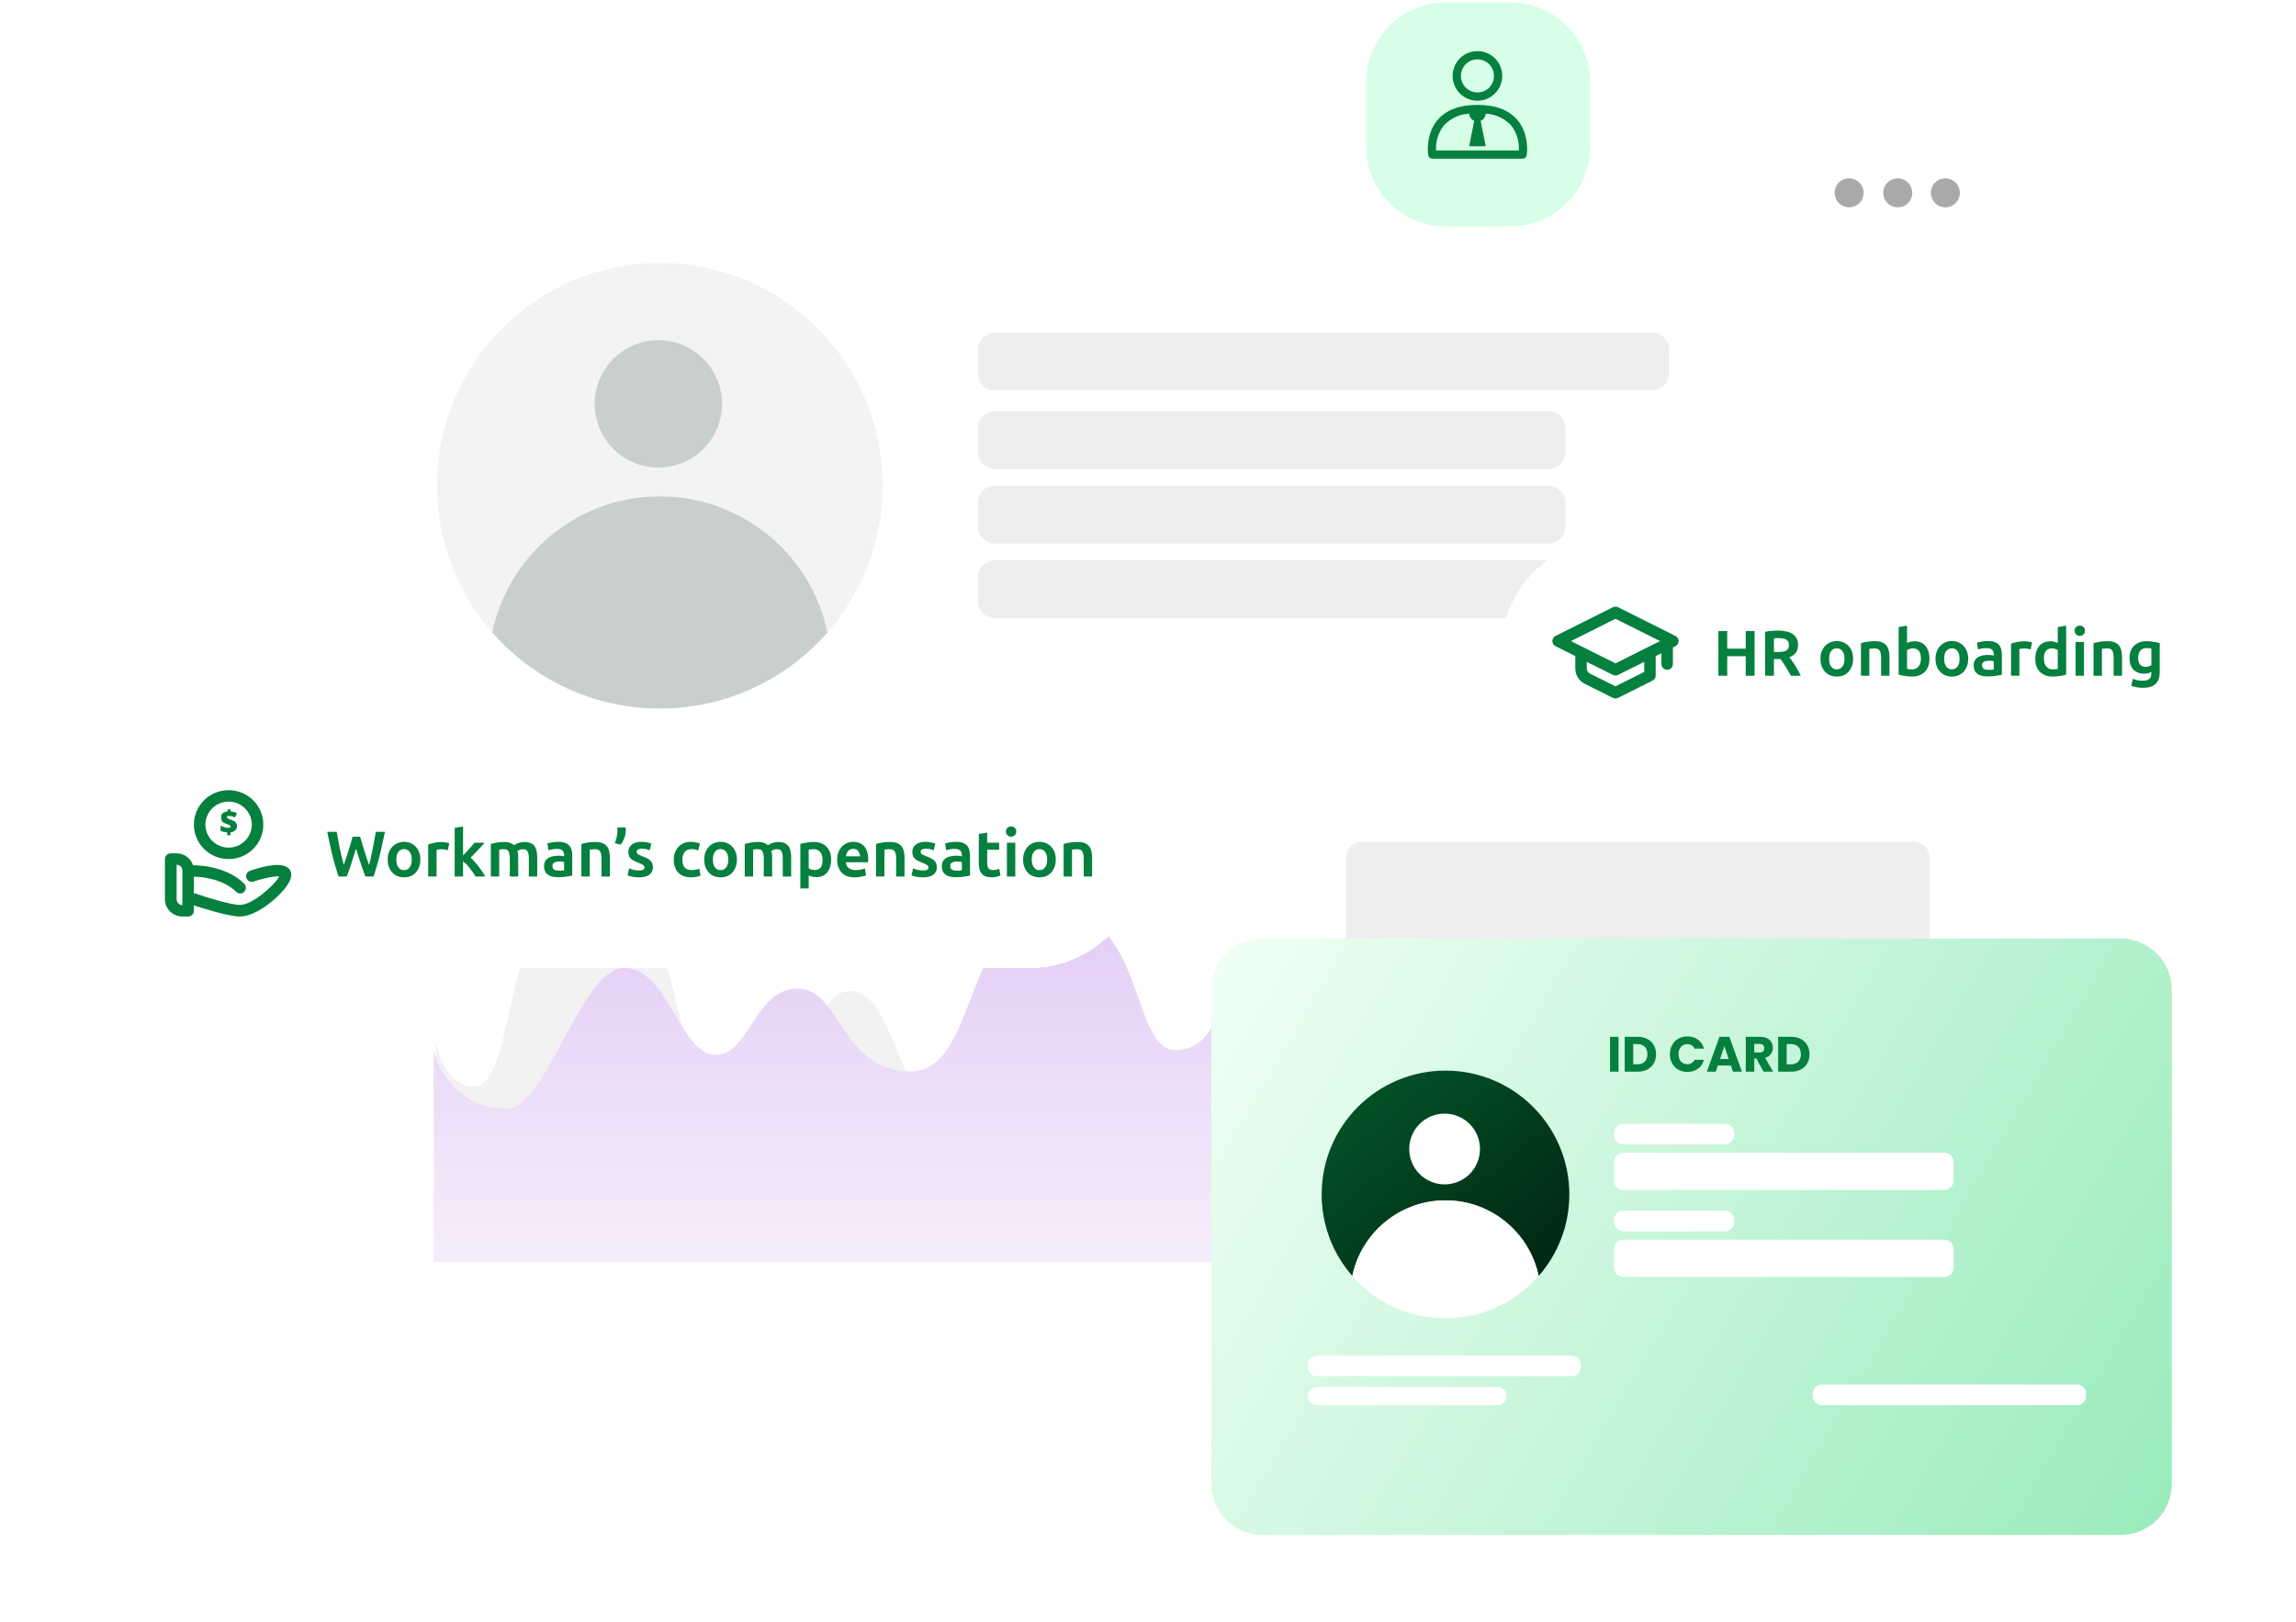 <svg width="446" height="315" viewBox="0 0 446 315" fill="none" xmlns="http://www.w3.org/2000/svg">
<g clip-path="url(#clip0_1541_2192)">
<g filter="url(#filter0_d_1541_2192)">
<path d="M391.891 20.284H51.373C48.207 20.284 45.64 22.851 45.64 26.017V276.345C45.64 279.51 48.207 282.077 51.373 282.077H391.891C395.057 282.077 397.623 279.51 397.623 276.345V26.017C397.623 22.851 395.057 20.284 391.891 20.284Z" fill="white"/>
</g>
<path d="M84.649 202.515C84.649 202.515 86.322 211.278 92.263 211.061C100.713 210.748 98.044 168.708 115.627 168.708C133.21 168.708 129.857 217.541 143.26 217.541C156.654 217.541 156.654 192.497 165.031 192.497C173.401 192.497 174.245 212.533 180.942 212.533C187.639 212.533 190.156 186.242 198.525 186.242C206.895 186.242 213.6 228.813 221.133 228.813C232.855 228.813 235.364 211.286 235.364 211.286V245.094H84.657V202.523L84.649 202.515Z" fill="#F2F2F2"/>
<path d="M377.886 40.472C379.551 40.472 380.9 39.123 380.9 37.457C380.9 35.792 379.551 34.443 377.886 34.443C376.22 34.443 374.871 35.792 374.871 37.457C374.871 39.123 376.22 40.472 377.886 40.472Z" fill="#A9A9A9" stroke="white" stroke-width="0.402" stroke-miterlimit="10"/>
<path d="M368.64 40.472C370.305 40.472 371.655 39.123 371.655 37.457C371.655 35.792 370.305 34.443 368.64 34.443C366.975 34.443 365.625 35.792 365.625 37.457C365.625 39.123 366.975 40.472 368.64 40.472Z" fill="#A9A9A9" stroke="white" stroke-width="0.402" stroke-miterlimit="10"/>
<path d="M359.193 40.472C360.858 40.472 362.208 39.123 362.208 37.457C362.208 35.792 360.858 34.443 359.193 34.443C357.528 34.443 356.178 35.792 356.178 37.457C356.178 39.123 357.528 40.472 359.193 40.472Z" fill="#A9A9A9" stroke="white" stroke-width="0.402" stroke-miterlimit="10"/>
<path d="M293.411 0.474H280.845C272.302 0.474 265.376 7.4 265.376 15.943V28.509C265.376 37.052 272.302 43.978 280.845 43.978H293.411C301.954 43.978 308.88 37.052 308.88 28.509V15.943C308.88 7.4 301.954 0.474 293.411 0.474Z" fill="#D7FFE7"/>
<path d="M294.762 23.316C293.114 21.362 290.501 20.373 286.995 20.373C283.49 20.373 280.885 21.362 279.237 23.316C276.825 26.17 277.412 29.988 277.436 30.149C277.468 30.342 277.565 30.511 277.709 30.64C277.854 30.768 278.047 30.833 278.24 30.825H295.767C295.96 30.825 296.145 30.76 296.297 30.64C296.442 30.519 296.547 30.342 296.571 30.149C296.587 30.021 297.182 26.17 294.762 23.316ZM295.035 29.217H278.956C278.859 27.48 279.39 25.768 280.451 24.393C281.729 23.01 283.506 22.174 285.387 22.077C285.404 22.375 285.508 22.664 285.677 22.913C285.854 23.163 286.087 23.356 286.368 23.468L285.387 28.413H288.603L287.614 23.468C287.896 23.356 288.137 23.163 288.306 22.913C288.483 22.664 288.579 22.375 288.603 22.077C290.477 22.166 292.245 22.978 293.532 24.345C294.609 25.735 295.14 27.464 295.035 29.217Z" fill="#05803E"/>
<path d="M286.995 19.569C287.952 19.569 288.885 19.288 289.673 18.757C290.461 18.226 291.088 17.471 291.449 16.594C291.811 15.71 291.908 14.745 291.723 13.804C291.538 12.872 291.08 12.011 290.404 11.336C289.729 10.661 288.869 10.203 287.936 10.018C287.003 9.833 286.031 9.929 285.146 10.291C284.262 10.653 283.514 11.272 282.984 12.068C282.453 12.864 282.172 13.796 282.172 14.745C282.172 16.023 282.678 17.253 283.587 18.154C284.495 19.062 285.717 19.569 286.995 19.569ZM286.995 11.529C287.631 11.529 288.25 11.714 288.78 12.068C289.311 12.421 289.721 12.92 289.962 13.515C290.203 14.102 290.268 14.753 290.147 15.372C290.026 15.999 289.713 16.57 289.271 17.02C288.82 17.471 288.25 17.776 287.623 17.897C286.995 18.017 286.352 17.961 285.765 17.712C285.178 17.471 284.672 17.052 284.318 16.53C283.964 15.999 283.779 15.38 283.779 14.745C283.779 13.893 284.117 13.073 284.72 12.47C285.323 11.867 286.143 11.529 286.995 11.529Z" fill="#05803E"/>
<path d="M235.782 198.455C235.782 198.455 234.101 204.083 228.128 203.946C219.63 203.745 222.315 176.747 204.636 176.747C186.956 176.747 190.325 208.103 176.85 208.103C163.375 208.103 163.375 192.023 154.957 192.023C146.54 192.023 145.696 204.887 138.958 204.887C132.221 204.887 129.696 188.003 121.279 188.003C112.861 188.003 106.124 215.338 98.542 215.338C86.756 215.338 84.231 204.083 84.231 204.083V245.086H235.782V198.455Z" fill="url(#paint0_linear_1541_2192)"/>
<path d="M371.663 206.897H264.717C262.945 206.897 261.509 208.333 261.509 210.104V238.26C261.509 240.032 262.945 241.468 264.717 241.468H371.663C373.434 241.468 374.871 240.032 374.871 238.26V210.104C374.871 208.333 373.434 206.897 371.663 206.897Z" fill="#EEEEEE"/>
<path d="M371.663 163.482H264.717C262.945 163.482 261.509 164.918 261.509 166.689V194.845C261.509 196.617 262.945 198.053 264.717 198.053H371.663C373.434 198.053 374.871 196.617 374.871 194.845V166.689C374.871 164.918 373.434 163.482 371.663 163.482Z" fill="#EEEEEE"/>
<path d="M128.177 96.406C144.208 96.406 157.587 107.742 160.738 122.84C167.403 115.227 171.455 105.265 171.455 94.347C171.455 70.445 152.079 51.069 128.177 51.069C104.275 51.069 84.899 70.445 84.899 94.347C84.899 105.265 88.951 115.227 95.616 122.84C98.767 107.75 112.145 96.406 128.177 96.406Z" fill="#F2F3F2"/>
<path d="M128.177 137.626C141.161 137.626 152.811 131.893 160.738 122.84C157.587 107.75 144.208 96.406 128.177 96.406C112.145 96.406 98.767 107.742 95.616 122.84C103.551 131.901 115.193 137.626 128.177 137.626Z" fill="#C9CFCC"/>
<path d="M127.887 90.81C134.717 90.81 140.253 85.274 140.253 78.445C140.253 71.615 134.717 66.079 127.887 66.079C121.058 66.079 115.522 71.615 115.522 78.445C115.522 85.274 121.058 90.81 127.887 90.81Z" fill="#C9CFCC"/>
<path d="M320.883 64.592H193.291C191.449 64.592 189.955 66.086 189.955 67.928V72.511C189.955 74.354 191.449 75.847 193.291 75.847H320.883C322.726 75.847 324.22 74.354 324.22 72.511V67.928C324.22 66.086 322.726 64.592 320.883 64.592Z" fill="#EEEEEE"/>
<path d="M300.784 79.868H193.291C191.449 79.868 189.955 81.361 189.955 83.204V87.787C189.955 89.629 191.449 91.123 193.291 91.123H300.784C302.626 91.123 304.12 89.629 304.12 87.787V83.204C304.12 81.361 302.626 79.868 300.784 79.868Z" fill="#EEEEEE"/>
<path d="M300.784 94.339H193.291C191.449 94.339 189.955 95.833 189.955 97.676V102.258C189.955 104.101 191.449 105.595 193.291 105.595H300.784C302.626 105.595 304.12 104.101 304.12 102.258V97.676C304.12 95.833 302.626 94.339 300.784 94.339Z" fill="#EEEEEE"/>
<path d="M300.784 108.811H193.291C191.449 108.811 189.955 110.305 189.955 112.147V116.73C189.955 118.573 191.449 120.067 193.291 120.067H300.784C302.626 120.067 304.12 118.573 304.12 116.73V112.147C304.12 110.305 302.626 108.811 300.784 108.811Z" fill="#EEEEEE"/>
<g filter="url(#filter1_d_1541_2192)">
<path d="M245.17 290.143C239.727 290.143 235.297 285.689 235.297 280.214V184.235C235.297 178.76 239.727 174.306 245.17 174.306H412.005C417.448 174.306 421.877 178.76 421.877 184.235V280.214C421.877 285.689 417.448 290.143 412.005 290.143H245.17Z" fill="url(#paint1_linear_1541_2192)"/>
</g>
<path d="M335.088 218.275H315.326C314.344 218.275 313.549 219.071 313.549 220.052V220.518C313.549 221.5 314.344 222.295 315.326 222.295H335.088C336.069 222.295 336.864 221.5 336.864 220.518V220.052C336.864 219.071 336.069 218.275 335.088 218.275Z" fill="white"/>
<path d="M377.699 223.903H315.326C314.344 223.903 313.549 224.699 313.549 225.68V229.362C313.549 230.344 314.344 231.139 315.326 231.139H377.699C378.68 231.139 379.476 230.344 379.476 229.362V225.68C379.476 224.699 378.68 223.903 377.699 223.903Z" fill="white"/>
<path d="M335.088 235.159H315.326C314.344 235.159 313.549 235.954 313.549 236.936V237.402C313.549 238.383 314.344 239.179 315.326 239.179H335.088C336.069 239.179 336.864 238.383 336.864 237.402V236.936C336.864 235.954 336.069 235.159 335.088 235.159Z" fill="white"/>
<path d="M403.426 268.926H353.917C352.936 268.926 352.14 269.722 352.14 270.703V271.169C352.14 272.151 352.936 272.946 353.917 272.946H403.426C404.407 272.946 405.203 272.151 405.203 271.169V270.703C405.203 269.722 404.407 268.926 403.426 268.926Z" fill="white"/>
<path d="M305.34 263.298H255.831C254.85 263.298 254.054 264.094 254.054 265.075V265.541C254.054 266.523 254.85 267.318 255.831 267.318H305.34C306.322 267.318 307.117 266.523 307.117 265.541V265.075C307.117 264.094 306.322 263.298 305.34 263.298Z" fill="white"/>
<path d="M290.869 269.392H255.831C254.85 269.392 254.054 270.188 254.054 271.169C254.054 272.151 254.85 272.946 255.831 272.946H290.869C291.85 272.946 292.646 272.151 292.646 271.169C292.646 270.188 291.85 269.392 290.869 269.392Z" fill="white"/>
<path d="M377.699 240.787H315.326C314.344 240.787 313.549 241.582 313.549 242.564V246.246C313.549 247.227 314.344 248.023 315.326 248.023H377.699C378.68 248.023 379.476 247.227 379.476 246.246V242.564C379.476 241.582 378.68 240.787 377.699 240.787Z" fill="white"/>
<path d="M280.787 233.157C289.695 233.157 297.132 239.46 298.884 247.846C302.591 243.617 304.842 238.077 304.842 232.007C304.842 218.726 294.077 207.952 280.787 207.952C267.497 207.952 256.732 218.717 256.732 232.007C256.732 238.077 258.983 243.609 262.689 247.846C264.442 239.46 271.879 233.157 280.787 233.157Z" fill="url(#paint2_linear_1541_2192)"/>
<path d="M280.787 256.062C288.007 256.062 294.479 252.879 298.884 247.846C297.132 239.46 289.695 233.157 280.787 233.157C271.879 233.157 264.442 239.46 262.689 247.846C267.095 252.879 273.567 256.062 280.787 256.062Z" fill="white"/>
<path d="M280.618 230.054C284.414 230.054 287.492 226.976 287.492 223.18C287.492 219.383 284.414 216.306 280.618 216.306C276.821 216.306 273.744 219.383 273.744 223.18C273.744 226.976 276.821 230.054 280.618 230.054Z" fill="white"/>
<path d="M314.406 201.387V208.16H312.756V201.387H314.406ZM318.139 201.387C318.853 201.387 319.477 201.528 320.011 201.811C320.544 202.094 320.956 202.493 321.246 203.008C321.541 203.516 321.689 204.104 321.689 204.773C321.689 205.436 321.541 206.024 321.246 206.539C320.956 207.053 320.541 207.452 320.001 207.735C319.467 208.018 318.846 208.16 318.139 208.16H315.602V201.387H318.139ZM318.033 206.732C318.657 206.732 319.142 206.561 319.49 206.22C319.837 205.88 320.011 205.397 320.011 204.773C320.011 204.149 319.837 203.664 319.49 203.316C319.142 202.969 318.657 202.796 318.033 202.796H317.251V206.732H318.033ZM324.376 204.764C324.376 204.095 324.521 203.5 324.81 202.979C325.1 202.451 325.502 202.043 326.016 201.754C326.537 201.458 327.126 201.31 327.782 201.31C328.586 201.31 329.274 201.522 329.846 201.946C330.419 202.371 330.801 202.95 330.994 203.683H329.181C329.046 203.4 328.853 203.185 328.602 203.037C328.357 202.889 328.078 202.815 327.762 202.815C327.254 202.815 326.843 202.992 326.527 203.345C326.212 203.699 326.055 204.172 326.055 204.764C326.055 205.355 326.212 205.828 326.527 206.182C326.843 206.536 327.254 206.713 327.762 206.713C328.078 206.713 328.357 206.639 328.602 206.491C328.853 206.343 329.046 206.127 329.181 205.844H330.994C330.801 206.577 330.419 207.156 329.846 207.581C329.274 207.999 328.586 208.208 327.782 208.208C327.126 208.208 326.537 208.063 326.016 207.774C325.502 207.478 325.1 207.069 324.81 206.548C324.521 206.028 324.376 205.433 324.376 204.764ZM336.221 206.963H333.693L333.288 208.16H331.561L334.011 201.387H335.922L338.372 208.16H336.626L336.221 206.963ZM335.796 205.69L334.957 203.21L334.127 205.69H335.796ZM342.572 208.16L341.163 205.603H340.768V208.16H339.118V201.387H341.887C342.421 201.387 342.874 201.48 343.247 201.667C343.627 201.853 343.91 202.111 344.096 202.439C344.283 202.76 344.376 203.12 344.376 203.519C344.376 203.969 344.247 204.371 343.99 204.725C343.739 205.079 343.366 205.33 342.871 205.478L344.434 208.16H342.572ZM340.768 204.436H341.79C342.093 204.436 342.318 204.362 342.466 204.214C342.62 204.066 342.697 203.857 342.697 203.587C342.697 203.329 342.62 203.127 342.466 202.979C342.318 202.831 342.093 202.757 341.79 202.757H340.768V204.436ZM347.949 201.387C348.663 201.387 349.287 201.528 349.821 201.811C350.355 202.094 350.766 202.493 351.056 203.008C351.352 203.516 351.499 204.104 351.499 204.773C351.499 205.436 351.352 206.024 351.056 206.539C350.766 207.053 350.351 207.452 349.811 207.735C349.277 208.018 348.657 208.16 347.949 208.16H345.412V201.387H347.949ZM347.843 206.732C348.467 206.732 348.952 206.561 349.3 206.22C349.647 205.88 349.821 205.397 349.821 204.773C349.821 204.149 349.647 203.664 349.3 203.316C348.952 202.969 348.467 202.796 347.843 202.796H347.061V206.732H347.843Z" fill="#05803E"/>
<g filter="url(#filter2_d_1541_2192)">
<path d="M291.5 118.31C291.5 105.988 301.488 96 313.81 96H407.387C419.708 96 429.697 105.988 429.697 118.31C429.697 130.631 419.708 140.619 407.387 140.619H313.81C301.488 140.619 291.5 130.631 291.5 118.31Z" fill="white" shape-rendering="crispEdges"/>
<path d="M325.466 115.086L314.312 109.508C314.156 109.43 313.984 109.389 313.81 109.389C313.635 109.389 313.463 109.43 313.308 109.508L302.153 115.086C301.97 115.179 301.817 115.322 301.71 115.497C301.603 115.672 301.546 115.873 301.546 116.079C301.546 116.284 301.603 116.485 301.71 116.66C301.817 116.836 301.97 116.978 302.153 117.071L306.001 119.001V121.388C306 122.011 306.173 122.622 306.5 123.152C306.827 123.682 307.296 124.111 307.853 124.389L313.308 127.111C313.463 127.189 313.635 127.23 313.81 127.23C313.984 127.23 314.156 127.189 314.312 127.111L321.004 123.764C321.188 123.672 321.343 123.53 321.451 123.355C321.56 123.179 321.617 122.977 321.618 122.771V119.001L322.733 118.443V120.541C322.733 120.836 322.851 121.12 323.06 121.329C323.269 121.538 323.553 121.656 323.849 121.656C324.145 121.656 324.429 121.538 324.638 121.329C324.847 121.12 324.964 120.836 324.964 120.541V117.328L325.466 117.071C325.649 116.978 325.802 116.836 325.91 116.66C326.017 116.485 326.073 116.284 326.073 116.079C326.073 115.873 326.017 115.672 325.91 115.497C325.802 115.322 325.649 115.179 325.466 115.086ZM319.387 122.08L313.81 124.869L308.846 122.392C308.66 122.299 308.504 122.155 308.396 121.978C308.287 121.8 308.231 121.596 308.232 121.388V120.117L313.308 122.649C313.463 122.727 313.635 122.768 313.81 122.768C313.984 122.768 314.156 122.727 314.312 122.649L319.387 120.117V122.08ZM313.81 120.407L305.153 116.079L313.81 111.75L322.466 116.079L313.81 120.407Z" fill="#05803E"/>
<path d="M333.8 122.81V114.133H335.515V117.551H339.108V114.133H340.824V122.81H339.108V119.016H335.515V122.81H333.8ZM342.872 122.81V114.271C343.273 114.187 343.694 114.129 344.137 114.095C344.579 114.054 344.98 114.033 345.339 114.033C346.616 114.033 347.588 114.266 348.256 114.734C348.932 115.193 349.27 115.898 349.27 116.85C349.27 117.468 349.124 117.968 348.832 118.352C348.54 118.728 348.127 119.02 347.592 119.229C347.759 119.437 347.939 119.68 348.131 119.955C348.331 120.23 348.527 120.527 348.719 120.844C348.92 121.161 349.112 121.487 349.295 121.821C349.479 122.154 349.646 122.484 349.796 122.81H347.893C347.676 122.409 347.446 122.013 347.204 121.62C346.971 121.22 346.737 120.84 346.503 120.481C346.269 120.122 346.044 119.813 345.827 119.554C345.794 119.554 345.76 119.559 345.727 119.567C345.702 119.567 345.677 119.567 345.652 119.567H344.587V122.81H342.872ZM344.587 118.202H345.276C345.777 118.202 346.19 118.165 346.516 118.089C346.85 118.006 347.096 117.864 347.254 117.664C347.421 117.463 347.505 117.188 347.505 116.837C347.505 116.503 347.421 116.241 347.254 116.049C347.096 115.848 346.858 115.706 346.541 115.623C346.232 115.539 345.869 115.498 345.451 115.498C345.268 115.498 345.105 115.506 344.963 115.523C344.821 115.531 344.696 115.539 344.587 115.548V118.202ZM356.802 122.972C356.176 122.972 355.621 122.831 355.137 122.547C354.661 122.255 354.29 121.85 354.022 121.332C353.755 120.815 353.622 120.21 353.622 119.517C353.622 118.824 353.759 118.223 354.035 117.714C354.31 117.205 354.686 116.804 355.162 116.512C355.646 116.22 356.193 116.074 356.802 116.074C357.42 116.074 357.966 116.22 358.442 116.512C358.926 116.796 359.302 117.196 359.569 117.714C359.836 118.223 359.97 118.824 359.97 119.517C359.97 120.21 359.836 120.815 359.569 121.332C359.31 121.85 358.943 122.255 358.467 122.547C358 122.831 357.445 122.972 356.802 122.972ZM356.802 121.57C357.119 121.57 357.386 121.487 357.603 121.32C357.829 121.153 358 120.915 358.117 120.606C358.242 120.297 358.304 119.934 358.304 119.517C358.304 119.099 358.242 118.741 358.117 118.44C358 118.14 357.829 117.906 357.603 117.739C357.386 117.572 357.119 117.488 356.802 117.488C356.485 117.488 356.214 117.572 355.988 117.739C355.763 117.906 355.592 118.14 355.475 118.44C355.358 118.741 355.3 119.099 355.3 119.517C355.3 119.934 355.358 120.297 355.475 120.606C355.592 120.907 355.763 121.144 355.988 121.32C356.214 121.487 356.485 121.57 356.802 121.57ZM361.492 122.81V116.474C361.792 116.391 362.18 116.307 362.656 116.224C363.14 116.14 363.662 116.099 364.221 116.099C364.956 116.099 365.523 116.228 365.924 116.487C366.333 116.737 366.617 117.088 366.775 117.539C366.942 117.989 367.026 118.515 367.026 119.116V122.81H365.398V119.341C365.398 118.899 365.356 118.544 365.273 118.277C365.198 118.002 365.068 117.806 364.885 117.689C364.701 117.564 364.442 117.501 364.109 117.501C363.917 117.501 363.729 117.513 363.545 117.539C363.37 117.555 363.228 117.572 363.119 117.589V122.81H361.492ZM371.433 122.972C371.115 122.972 370.794 122.952 370.468 122.91C370.143 122.876 369.838 122.835 369.554 122.785C369.271 122.726 369.024 122.664 368.816 122.597V113.357L370.443 113.094V116.449C370.635 116.357 370.852 116.278 371.094 116.211C371.345 116.145 371.616 116.111 371.908 116.111C372.534 116.111 373.06 116.253 373.486 116.537C373.92 116.821 374.246 117.221 374.463 117.739C374.688 118.248 374.801 118.845 374.801 119.529C374.801 120.23 374.667 120.84 374.4 121.357C374.133 121.866 373.745 122.263 373.236 122.547C372.735 122.831 372.134 122.972 371.433 122.972ZM371.42 121.57C371.787 121.57 372.096 121.487 372.347 121.32C372.605 121.144 372.801 120.902 372.935 120.594C373.069 120.285 373.135 119.917 373.135 119.492C373.135 119.175 373.106 118.895 373.048 118.653C372.989 118.402 372.897 118.194 372.772 118.027C372.647 117.852 372.488 117.722 372.296 117.639C372.113 117.547 371.887 117.501 371.62 117.501C371.387 117.501 371.161 117.534 370.944 117.601C370.736 117.668 370.569 117.747 370.443 117.839V121.483C370.544 121.499 370.677 121.52 370.844 121.545C371.011 121.562 371.203 121.57 371.42 121.57ZM379.153 122.972C378.527 122.972 377.972 122.831 377.488 122.547C377.012 122.255 376.641 121.85 376.374 121.332C376.106 120.815 375.973 120.21 375.973 119.517C375.973 118.824 376.111 118.223 376.386 117.714C376.662 117.205 377.037 116.804 377.513 116.512C377.997 116.22 378.544 116.074 379.153 116.074C379.771 116.074 380.318 116.22 380.793 116.512C381.277 116.796 381.653 117.196 381.92 117.714C382.187 118.223 382.321 118.824 382.321 119.517C382.321 120.21 382.187 120.815 381.92 121.332C381.661 121.85 381.294 122.255 380.818 122.547C380.351 122.831 379.796 122.972 379.153 122.972ZM379.153 121.57C379.47 121.57 379.737 121.487 379.954 121.32C380.18 121.153 380.351 120.915 380.468 120.606C380.593 120.297 380.656 119.934 380.656 119.517C380.656 119.099 380.593 118.741 380.468 118.44C380.351 118.14 380.18 117.906 379.954 117.739C379.737 117.572 379.47 117.488 379.153 117.488C378.836 117.488 378.565 117.572 378.339 117.739C378.114 117.906 377.943 118.14 377.826 118.44C377.709 118.741 377.651 119.099 377.651 119.517C377.651 119.934 377.709 120.297 377.826 120.606C377.943 120.907 378.114 121.144 378.339 121.32C378.565 121.487 378.836 121.57 379.153 121.57ZM386.122 122.947C385.579 122.947 385.103 122.881 384.694 122.747C384.285 122.605 383.964 122.38 383.73 122.071C383.505 121.754 383.392 121.332 383.392 120.806C383.392 120.306 383.517 119.905 383.768 119.604C384.027 119.304 384.369 119.091 384.794 118.966C385.22 118.832 385.675 118.766 386.159 118.766C386.401 118.766 386.622 118.778 386.823 118.803C387.031 118.828 387.186 118.857 387.286 118.891V118.665C387.286 118.432 387.244 118.223 387.161 118.039C387.086 117.856 386.948 117.714 386.748 117.614C386.556 117.505 386.289 117.451 385.946 117.451C385.587 117.451 385.262 117.476 384.97 117.526C384.678 117.576 384.436 117.639 384.244 117.714L384.031 116.387C384.231 116.32 384.519 116.253 384.895 116.186C385.279 116.111 385.688 116.074 386.122 116.074C386.814 116.074 387.361 116.182 387.762 116.399C388.162 116.616 388.446 116.921 388.613 117.313C388.78 117.705 388.864 118.169 388.864 118.703V122.634C388.622 122.684 388.263 122.747 387.787 122.822C387.319 122.906 386.764 122.947 386.122 122.947ZM386.247 121.67C386.464 121.67 386.664 121.666 386.848 121.658C387.031 121.641 387.178 121.62 387.286 121.595V119.993C387.211 119.968 387.09 119.947 386.923 119.93C386.764 119.905 386.597 119.892 386.422 119.892C386.18 119.892 385.951 119.917 385.733 119.968C385.525 120.009 385.354 120.093 385.22 120.218C385.087 120.343 385.02 120.527 385.02 120.769C385.02 121.103 385.128 121.336 385.345 121.47C385.571 121.604 385.871 121.67 386.247 121.67ZM390.641 122.81V116.587C390.942 116.478 391.309 116.374 391.743 116.274C392.185 116.165 392.682 116.111 393.233 116.111C393.375 116.111 393.542 116.124 393.734 116.149C393.926 116.165 394.109 116.19 394.285 116.224C394.468 116.257 394.619 116.299 394.735 116.349L394.46 117.701C394.31 117.66 394.122 117.618 393.897 117.576C393.679 117.534 393.433 117.513 393.158 117.513C392.991 117.513 392.82 117.526 392.644 117.551C392.478 117.576 392.352 117.605 392.269 117.639V122.81H390.641ZM398.733 122.972C398.032 122.972 397.427 122.835 396.918 122.559C396.417 122.284 396.029 121.892 395.754 121.382C395.486 120.865 395.353 120.255 395.353 119.554C395.353 118.853 395.47 118.244 395.703 117.726C395.937 117.209 396.271 116.812 396.705 116.537C397.148 116.253 397.678 116.111 398.295 116.111C398.587 116.111 398.846 116.145 399.072 116.211C399.305 116.278 399.522 116.357 399.723 116.449V113.357L401.35 113.094V122.597C401.15 122.664 400.904 122.726 400.612 122.785C400.319 122.835 400.011 122.876 399.685 122.91C399.368 122.952 399.051 122.972 398.733 122.972ZM398.746 121.57C398.963 121.57 399.155 121.562 399.322 121.545C399.489 121.52 399.622 121.499 399.723 121.483V117.839C399.597 117.747 399.426 117.668 399.209 117.601C399.001 117.534 398.775 117.501 398.533 117.501C398.274 117.501 398.049 117.547 397.857 117.639C397.673 117.722 397.519 117.852 397.394 118.027C397.269 118.194 397.177 118.402 397.118 118.653C397.06 118.895 397.031 119.175 397.031 119.492C397.031 119.917 397.097 120.285 397.231 120.594C397.365 120.902 397.561 121.144 397.819 121.32C398.078 121.487 398.387 121.57 398.746 121.57ZM403.186 122.81V116.249H404.814V122.81H403.186ZM404 115.072C403.733 115.072 403.499 114.984 403.299 114.809C403.099 114.625 402.998 114.379 402.998 114.07C402.998 113.761 403.099 113.519 403.299 113.344C403.499 113.169 403.733 113.081 404 113.081C404.275 113.081 404.509 113.169 404.701 113.344C404.901 113.519 405.002 113.761 405.002 114.07C405.002 114.379 404.901 114.625 404.701 114.809C404.509 114.984 404.275 115.072 404 115.072ZM406.671 122.81V116.474C406.971 116.391 407.36 116.307 407.835 116.224C408.319 116.14 408.841 116.099 409.4 116.099C410.135 116.099 410.703 116.228 411.103 116.487C411.512 116.737 411.796 117.088 411.955 117.539C412.122 117.989 412.205 118.515 412.205 119.116V122.81H410.577V119.341C410.577 118.899 410.536 118.544 410.452 118.277C410.377 118.002 410.248 117.806 410.064 117.689C409.88 117.564 409.622 117.501 409.288 117.501C409.096 117.501 408.908 117.513 408.724 117.539C408.549 117.555 408.407 117.572 408.299 117.589V122.81H406.671ZM416.249 125.164C415.848 125.164 415.452 125.126 415.059 125.051C414.675 124.984 414.32 124.896 413.995 124.788L414.295 123.411C414.563 123.519 414.859 123.607 415.184 123.674C415.51 123.74 415.873 123.774 416.274 123.774C416.666 123.774 416.979 123.72 417.213 123.611C417.455 123.502 417.63 123.34 417.739 123.123C417.847 122.914 417.901 122.664 417.901 122.371V122.083C417.718 122.175 417.509 122.255 417.275 122.321C417.05 122.38 416.787 122.409 416.487 122.409C415.911 122.409 415.41 122.292 414.984 122.058C414.558 121.825 414.229 121.478 413.995 121.019C413.77 120.56 413.657 119.997 413.657 119.329C413.657 118.686 413.786 118.123 414.045 117.639C414.312 117.155 414.692 116.779 415.184 116.512C415.677 116.236 416.265 116.099 416.95 116.099C417.426 116.099 417.897 116.14 418.365 116.224C418.832 116.299 419.22 116.382 419.529 116.474V122.096C419.529 123.148 419.258 123.92 418.715 124.412C418.181 124.913 417.359 125.164 416.249 125.164ZM416.762 121.082C416.996 121.082 417.209 121.053 417.401 120.994C417.601 120.927 417.768 120.852 417.901 120.769V117.526C417.793 117.501 417.663 117.48 417.513 117.463C417.371 117.447 417.188 117.438 416.962 117.438C416.603 117.438 416.303 117.522 416.061 117.689C415.819 117.847 415.635 118.069 415.51 118.352C415.393 118.636 415.335 118.962 415.335 119.329C415.335 119.629 415.368 119.892 415.435 120.118C415.502 120.335 415.598 120.514 415.723 120.656C415.848 120.798 415.998 120.907 416.174 120.982C416.349 121.048 416.545 121.082 416.762 121.082Z" fill="#05803E"/>
</g>
<g filter="url(#filter3_d_1541_2192)">
<path d="M22 157.31C22 144.988 31.988 135 44.31 135H199.887C212.208 135 222.197 144.988 222.197 157.31C222.197 169.631 212.208 179.619 199.887 179.619H44.31C31.988 179.619 22 169.631 22 157.31Z" fill="white" shape-rendering="crispEdges"/>
<path d="M43.291 151.259C43.461 151.359 43.664 151.494 43.901 151.561C44.139 151.628 44.308 151.729 44.444 151.763C44.579 151.83 44.681 151.864 44.715 151.931C44.782 151.964 44.816 152.032 44.816 152.099C44.816 152.2 44.782 152.267 44.681 152.301C44.613 152.334 44.477 152.368 44.308 152.368C44.105 152.368 43.867 152.334 43.596 152.233C43.325 152.166 43.054 152.065 42.851 151.931V152.939C43.257 153.107 43.698 153.208 44.139 153.242V153.813H44.749V153.242C45.155 153.208 45.46 153.074 45.698 152.839C45.901 152.637 46.036 152.368 46.036 152.032C46.036 151.729 45.935 151.494 45.765 151.292C45.596 151.09 45.291 150.922 44.85 150.788C44.647 150.721 44.477 150.653 44.376 150.586C44.274 150.519 44.172 150.485 44.139 150.452C44.105 150.418 44.071 150.351 44.071 150.284C44.071 150.216 44.105 150.149 44.172 150.116C44.24 150.082 44.342 150.048 44.511 150.048C44.85 150.048 45.223 150.149 45.664 150.317L46.036 149.477C45.63 149.309 45.223 149.208 44.816 149.174V148.771H44.206V149.174C43.766 149.208 43.461 149.342 43.257 149.51C43.054 149.679 42.952 149.947 42.952 150.284C42.952 150.485 42.986 150.687 43.054 150.821C43.02 151.023 43.122 151.158 43.291 151.259Z" fill="#05803E"/>
<path d="M56.204 160.369C54.95 158.89 51.358 159.73 48.544 160.705C47.968 160.907 47.663 161.545 47.867 162.117C48.07 162.688 48.714 162.991 49.29 162.789C51.222 162.117 53.357 161.714 54.238 161.781C53.493 163.361 49.053 167.328 46.647 167.328C46.613 167.328 46.613 167.328 46.579 167.328C44.85 167.328 39.834 165.781 38.038 165.142C37.903 165.109 37.801 165.109 37.665 165.109V161.848C38.377 161.848 43.088 162.016 45.867 164.773C46.07 164.974 46.376 165.109 46.647 165.109C46.918 165.109 47.223 165.008 47.426 164.773C47.867 164.336 47.867 163.63 47.426 163.193C43.8 159.562 37.801 159.629 37.53 159.629H37.496C37.055 158.285 35.801 157.31 34.31 157.31H33.158C32.548 157.31 32.039 157.814 32.039 158.419V166.218C32.039 168.067 33.564 169.58 35.428 169.58H36.547C37.157 169.58 37.665 169.076 37.665 168.471V167.428C39.157 167.899 44.376 169.58 46.579 169.58C46.613 169.58 46.647 169.58 46.681 169.58C49.934 169.58 55.052 165.277 56.272 162.688C56.814 161.512 56.543 160.806 56.204 160.369ZM35.428 167.361C34.818 167.361 34.31 166.857 34.31 166.252V159.528C34.92 159.528 35.428 160.033 35.428 160.638V167.361Z" fill="#05803E"/>
<path d="M44.41 158.419C48.138 158.419 51.154 155.427 51.154 151.729C51.154 148.031 48.138 145.039 44.41 145.039C40.682 145.039 37.665 148.031 37.665 151.729C37.665 155.427 40.682 158.419 44.41 158.419ZM44.41 147.258C46.884 147.258 48.917 149.275 48.917 151.729C48.917 154.183 46.884 156.2 44.41 156.2C41.936 156.2 39.902 154.183 39.902 151.729C39.902 149.275 41.936 147.258 44.41 147.258Z" fill="#05803E"/>
<path d="M65.764 161.81C65.589 161.284 65.418 160.745 65.251 160.195C65.093 159.635 64.934 159.068 64.775 158.492C64.625 157.916 64.479 157.332 64.337 156.739C64.204 156.146 64.07 155.549 63.937 154.948C63.811 154.347 63.69 153.742 63.573 153.133H65.414C65.531 153.851 65.664 154.594 65.815 155.362C65.965 156.13 66.119 156.877 66.278 157.603C66.445 158.321 66.612 158.976 66.779 159.569C66.929 159.151 67.079 158.709 67.229 158.241C67.388 157.766 67.543 157.29 67.693 156.814C67.843 156.33 67.985 155.858 68.118 155.399C68.252 154.932 68.377 154.494 68.494 154.085H69.946C70.113 154.635 70.293 155.232 70.485 155.875C70.677 156.518 70.877 157.16 71.086 157.803C71.294 158.437 71.495 159.026 71.687 159.569C71.845 158.984 72 158.333 72.15 157.615C72.309 156.889 72.459 156.142 72.601 155.374C72.751 154.606 72.889 153.859 73.014 153.133H74.779C74.654 153.742 74.525 154.347 74.391 154.948C74.266 155.549 74.132 156.146 73.991 156.739C73.857 157.332 73.711 157.916 73.552 158.492C73.402 159.068 73.243 159.631 73.077 160.182C72.918 160.733 72.751 161.275 72.576 161.81H70.973C70.764 161.25 70.556 160.679 70.347 160.094C70.147 159.502 69.946 158.897 69.746 158.279C69.554 157.661 69.358 157.035 69.158 156.401C68.966 157.035 68.769 157.661 68.569 158.279C68.377 158.897 68.181 159.502 67.981 160.094C67.78 160.679 67.576 161.25 67.367 161.81H65.764ZM78.486 161.972C77.86 161.972 77.305 161.831 76.821 161.547C76.345 161.255 75.974 160.85 75.707 160.332C75.44 159.815 75.306 159.21 75.306 158.517C75.306 157.824 75.444 157.223 75.719 156.714C75.995 156.205 76.37 155.804 76.846 155.512C77.33 155.22 77.877 155.074 78.486 155.074C79.104 155.074 79.651 155.22 80.126 155.512C80.611 155.796 80.986 156.196 81.253 156.714C81.52 157.223 81.654 157.824 81.654 158.517C81.654 159.21 81.52 159.815 81.253 160.332C80.995 160.85 80.627 161.255 80.151 161.547C79.684 161.831 79.129 161.972 78.486 161.972ZM78.486 160.57C78.803 160.57 79.07 160.487 79.287 160.32C79.513 160.153 79.684 159.915 79.801 159.606C79.926 159.297 79.989 158.934 79.989 158.517C79.989 158.099 79.926 157.741 79.801 157.44C79.684 157.14 79.513 156.906 79.287 156.739C79.07 156.572 78.803 156.488 78.486 156.488C78.169 156.488 77.898 156.572 77.672 156.739C77.447 156.906 77.276 157.14 77.159 157.44C77.042 157.741 76.984 158.099 76.984 158.517C76.984 158.934 77.042 159.297 77.159 159.606C77.276 159.907 77.447 160.144 77.672 160.32C77.898 160.487 78.169 160.57 78.486 160.57ZM83.176 161.81V155.587C83.477 155.478 83.844 155.374 84.278 155.274C84.72 155.165 85.217 155.111 85.768 155.111C85.91 155.111 86.077 155.124 86.269 155.149C86.46 155.165 86.644 155.19 86.819 155.224C87.003 155.257 87.153 155.299 87.27 155.349L86.995 156.701C86.844 156.66 86.657 156.618 86.431 156.576C86.214 156.534 85.968 156.513 85.693 156.513C85.526 156.513 85.355 156.526 85.179 156.551C85.012 156.576 84.887 156.605 84.804 156.639V161.81H83.176ZM88.324 161.81V152.357L89.951 152.094V157.741C90.143 157.54 90.339 157.327 90.54 157.102C90.748 156.877 90.953 156.651 91.153 156.426C91.362 156.2 91.554 155.988 91.729 155.787C91.913 155.579 92.067 155.399 92.192 155.249H94.133C93.858 155.566 93.57 155.887 93.269 156.213C92.969 156.539 92.664 156.864 92.355 157.19C92.046 157.507 91.733 157.828 91.416 158.154C91.667 158.371 91.925 158.629 92.192 158.93C92.468 159.23 92.735 159.552 92.994 159.894C93.252 160.228 93.49 160.562 93.707 160.896C93.933 161.221 94.121 161.526 94.271 161.81H92.393C92.192 161.484 91.959 161.138 91.692 160.77C91.424 160.395 91.141 160.036 90.84 159.694C90.54 159.351 90.243 159.068 89.951 158.842V161.81H88.324ZM95.342 161.81V155.474C95.651 155.391 96.039 155.307 96.506 155.224C96.982 155.14 97.475 155.099 97.984 155.099C98.443 155.099 98.819 155.161 99.111 155.286C99.411 155.403 99.657 155.554 99.849 155.737C100.008 155.62 100.192 155.516 100.4 155.424C100.609 155.332 100.834 155.257 101.076 155.199C101.318 155.132 101.556 155.099 101.79 155.099C102.483 155.099 103.013 155.228 103.38 155.487C103.756 155.737 104.01 156.088 104.144 156.539C104.286 156.989 104.357 157.515 104.357 158.116V161.81H102.729V158.341C102.729 157.907 102.692 157.557 102.616 157.29C102.55 157.014 102.433 156.814 102.266 156.689C102.099 156.564 101.869 156.501 101.577 156.501C101.452 156.501 101.318 156.518 101.177 156.551C101.043 156.584 100.918 156.63 100.801 156.689C100.684 156.739 100.584 156.789 100.5 156.839C100.567 157.039 100.609 157.252 100.626 157.478C100.651 157.703 100.663 157.941 100.663 158.191V161.81H99.035V158.341C99.035 157.907 98.998 157.557 98.923 157.29C98.856 157.014 98.739 156.814 98.572 156.689C98.405 156.564 98.172 156.501 97.871 156.501C97.754 156.501 97.637 156.505 97.52 156.513C97.412 156.522 97.312 156.534 97.22 156.551C97.128 156.559 97.045 156.572 96.97 156.589V161.81H95.342ZM108.417 161.947C107.875 161.947 107.399 161.881 106.99 161.747C106.581 161.605 106.26 161.38 106.026 161.071C105.8 160.754 105.688 160.332 105.688 159.806C105.688 159.306 105.813 158.905 106.063 158.604C106.322 158.304 106.664 158.091 107.09 157.966C107.516 157.832 107.971 157.766 108.455 157.766C108.697 157.766 108.918 157.778 109.118 157.803C109.327 157.828 109.481 157.857 109.582 157.891V157.665C109.582 157.432 109.54 157.223 109.456 157.039C109.381 156.856 109.244 156.714 109.043 156.614C108.851 156.505 108.584 156.451 108.242 156.451C107.883 156.451 107.557 156.476 107.265 156.526C106.973 156.576 106.731 156.639 106.539 156.714L106.326 155.387C106.527 155.32 106.815 155.253 107.19 155.186C107.574 155.111 107.983 155.074 108.417 155.074C109.11 155.074 109.657 155.182 110.057 155.399C110.458 155.616 110.742 155.921 110.909 156.313C111.076 156.705 111.159 157.169 111.159 157.703V161.634C110.917 161.684 110.558 161.747 110.082 161.822C109.615 161.906 109.06 161.947 108.417 161.947ZM108.542 160.67C108.759 160.67 108.96 160.666 109.143 160.658C109.327 160.641 109.473 160.62 109.582 160.595V158.993C109.507 158.968 109.385 158.947 109.219 158.93C109.06 158.905 108.893 158.892 108.718 158.892C108.476 158.892 108.246 158.917 108.029 158.968C107.82 159.009 107.649 159.093 107.516 159.218C107.382 159.343 107.315 159.527 107.315 159.769C107.315 160.103 107.424 160.336 107.641 160.47C107.866 160.604 108.167 160.67 108.542 160.67ZM112.937 161.81V155.474C113.237 155.391 113.625 155.307 114.101 155.224C114.585 155.14 115.107 155.099 115.666 155.099C116.401 155.099 116.968 155.228 117.369 155.487C117.778 155.737 118.062 156.088 118.22 156.539C118.387 156.989 118.471 157.515 118.471 158.116V161.81H116.843V158.341C116.843 157.899 116.801 157.544 116.718 157.277C116.643 157.002 116.513 156.806 116.33 156.689C116.146 156.564 115.887 156.501 115.554 156.501C115.362 156.501 115.174 156.513 114.99 156.539C114.815 156.555 114.673 156.572 114.564 156.589V161.81H112.937ZM120.566 155.625L119.414 155.337C119.581 154.969 119.71 154.573 119.802 154.147C119.894 153.721 119.94 153.317 119.94 152.933C119.94 152.883 119.935 152.791 119.927 152.657C119.927 152.515 119.923 152.39 119.915 152.282H121.53C121.538 152.373 121.546 152.474 121.555 152.582C121.563 152.682 121.567 152.757 121.567 152.807C121.567 153.342 121.471 153.855 121.279 154.347C121.096 154.832 120.858 155.257 120.566 155.625ZM124.092 161.972C123.516 161.972 123.041 161.922 122.665 161.822C122.298 161.73 122.043 161.651 121.901 161.584L122.202 160.245C122.46 160.345 122.748 160.437 123.066 160.52C123.391 160.595 123.738 160.633 124.105 160.633C124.472 160.633 124.743 160.591 124.919 160.508C125.102 160.424 125.194 160.265 125.194 160.032C125.194 159.898 125.148 159.786 125.056 159.694C124.973 159.602 124.839 159.51 124.656 159.418C124.48 159.326 124.251 159.226 123.967 159.118C123.6 158.976 123.27 158.826 122.978 158.667C122.694 158.5 122.469 158.287 122.302 158.028C122.143 157.77 122.064 157.436 122.064 157.027C122.064 156.626 122.164 156.284 122.364 156C122.573 155.708 122.861 155.483 123.228 155.324C123.604 155.157 124.051 155.074 124.568 155.074C124.977 155.074 125.357 155.111 125.707 155.186C126.058 155.261 126.329 155.337 126.521 155.412L126.221 156.701C126.037 156.635 125.816 156.568 125.557 156.501C125.307 156.434 125.01 156.401 124.668 156.401C124.359 156.401 124.117 156.451 123.942 156.551C123.767 156.643 123.679 156.793 123.679 157.002C123.679 157.127 123.713 157.236 123.779 157.327C123.846 157.419 123.959 157.507 124.117 157.59C124.276 157.674 124.497 157.77 124.781 157.878C125.29 158.062 125.691 158.25 125.983 158.442C126.275 158.634 126.488 158.855 126.621 159.105C126.755 159.356 126.822 159.669 126.822 160.044C126.822 160.47 126.713 160.825 126.496 161.109C126.288 161.392 125.979 161.609 125.57 161.76C125.161 161.902 124.668 161.972 124.092 161.972ZM134.234 161.972C133.457 161.972 132.823 161.822 132.331 161.522C131.838 161.221 131.471 160.812 131.229 160.295C130.995 159.777 130.878 159.189 130.878 158.529C130.878 157.887 131.012 157.306 131.279 156.789C131.546 156.263 131.926 155.846 132.418 155.537C132.911 155.228 133.499 155.074 134.184 155.074C134.534 155.074 134.856 155.107 135.148 155.174C135.448 155.232 135.724 155.316 135.974 155.424L135.624 156.739C135.448 156.672 135.256 156.614 135.048 156.564C134.839 156.513 134.597 156.488 134.321 156.488C133.729 156.488 133.286 156.676 132.994 157.052C132.702 157.419 132.556 157.912 132.556 158.529C132.556 158.947 132.614 159.31 132.731 159.619C132.848 159.919 133.044 160.153 133.32 160.32C133.595 160.478 133.958 160.558 134.409 160.558C134.659 160.558 134.91 160.533 135.16 160.483C135.419 160.432 135.644 160.366 135.836 160.282L136.087 161.634C135.886 161.726 135.624 161.806 135.298 161.872C134.972 161.939 134.618 161.972 134.234 161.972ZM139.976 161.972C139.35 161.972 138.795 161.831 138.311 161.547C137.835 161.255 137.464 160.85 137.197 160.332C136.93 159.815 136.796 159.21 136.796 158.517C136.796 157.824 136.934 157.223 137.209 156.714C137.485 156.205 137.86 155.804 138.336 155.512C138.82 155.22 139.367 155.074 139.976 155.074C140.594 155.074 141.141 155.22 141.617 155.512C142.101 155.796 142.476 156.196 142.743 156.714C143.011 157.223 143.144 157.824 143.144 158.517C143.144 159.21 143.011 159.815 142.743 160.332C142.485 160.85 142.117 161.255 141.642 161.547C141.174 161.831 140.619 161.972 139.976 161.972ZM139.976 160.57C140.294 160.57 140.561 160.487 140.778 160.32C141.003 160.153 141.174 159.915 141.291 159.606C141.416 159.297 141.479 158.934 141.479 158.517C141.479 158.099 141.416 157.741 141.291 157.44C141.174 157.14 141.003 156.906 140.778 156.739C140.561 156.572 140.294 156.488 139.976 156.488C139.659 156.488 139.388 156.572 139.163 156.739C138.937 156.906 138.766 157.14 138.649 157.44C138.532 157.741 138.474 158.099 138.474 158.517C138.474 158.934 138.532 159.297 138.649 159.606C138.766 159.907 138.937 160.144 139.163 160.32C139.388 160.487 139.659 160.57 139.976 160.57ZM144.666 161.81V155.474C144.975 155.391 145.363 155.307 145.831 155.224C146.306 155.14 146.799 155.099 147.308 155.099C147.767 155.099 148.143 155.161 148.435 155.286C148.735 155.403 148.982 155.554 149.174 155.737C149.332 155.62 149.516 155.516 149.724 155.424C149.933 155.332 150.158 155.257 150.401 155.199C150.643 155.132 150.881 155.099 151.114 155.099C151.807 155.099 152.337 155.228 152.704 155.487C153.08 155.737 153.335 156.088 153.468 156.539C153.61 156.989 153.681 157.515 153.681 158.116V161.81H152.053V158.341C152.053 157.907 152.016 157.557 151.941 157.29C151.874 157.014 151.757 156.814 151.59 156.689C151.423 156.564 151.194 156.501 150.901 156.501C150.776 156.501 150.643 156.518 150.501 156.551C150.367 156.584 150.242 156.63 150.125 156.689C150.008 156.739 149.908 156.789 149.825 156.839C149.891 157.039 149.933 157.252 149.95 157.478C149.975 157.703 149.987 157.941 149.987 158.191V161.81H148.36V158.341C148.36 157.907 148.322 157.557 148.247 157.29C148.18 157.014 148.063 156.814 147.896 156.689C147.729 156.564 147.496 156.501 147.195 156.501C147.078 156.501 146.962 156.505 146.845 156.513C146.736 156.522 146.636 156.534 146.544 156.551C146.452 156.559 146.369 156.572 146.294 156.589V161.81H144.666ZM155.463 164.126V155.474C155.671 155.408 155.918 155.349 156.201 155.299C156.485 155.241 156.79 155.195 157.115 155.161C157.441 155.12 157.762 155.099 158.079 155.099C158.781 155.099 159.382 155.241 159.882 155.524C160.392 155.8 160.78 156.196 161.047 156.714C161.314 157.223 161.448 157.828 161.448 158.529C161.448 159.205 161.335 159.798 161.109 160.307C160.892 160.816 160.567 161.217 160.133 161.509C159.707 161.793 159.181 161.935 158.555 161.935C158.263 161.935 157.992 161.902 157.741 161.835C157.499 161.776 157.282 161.697 157.09 161.597V164.126H155.463ZM158.267 160.545C158.534 160.545 158.76 160.503 158.943 160.42C159.135 160.328 159.294 160.199 159.419 160.032C159.544 159.856 159.636 159.648 159.695 159.406C159.753 159.164 159.782 158.884 159.782 158.567C159.782 158.15 159.715 157.786 159.582 157.478C159.448 157.169 159.252 156.931 158.993 156.764C158.743 156.589 158.434 156.501 158.067 156.501C157.85 156.501 157.658 156.513 157.491 156.539C157.324 156.555 157.191 156.572 157.09 156.589V160.22C157.216 160.303 157.382 160.378 157.591 160.445C157.808 160.512 158.034 160.545 158.267 160.545ZM166.038 161.972C165.253 161.972 164.611 161.826 164.11 161.534C163.609 161.234 163.233 160.825 162.983 160.307C162.741 159.79 162.62 159.21 162.62 158.567C162.62 157.791 162.77 157.148 163.071 156.639C163.371 156.121 163.755 155.733 164.222 155.474C164.69 155.207 165.187 155.074 165.712 155.074C166.313 155.074 166.831 155.199 167.265 155.449C167.707 155.7 168.045 156.071 168.279 156.564C168.521 157.056 168.642 157.674 168.642 158.417C168.642 158.508 168.638 158.613 168.63 158.73C168.621 158.846 168.613 158.951 168.605 159.043H164.31C164.344 159.518 164.523 159.89 164.848 160.157C165.182 160.424 165.646 160.558 166.238 160.558C166.606 160.558 166.944 160.524 167.252 160.457C167.57 160.391 167.82 160.316 168.004 160.232L168.242 161.572C168.058 161.664 167.757 161.751 167.34 161.835C166.931 161.927 166.497 161.972 166.038 161.972ZM164.31 157.891H167.052C167.044 157.632 166.99 157.394 166.889 157.177C166.798 156.952 166.656 156.772 166.464 156.639C166.28 156.505 166.034 156.438 165.725 156.438C165.424 156.438 165.174 156.509 164.974 156.651C164.782 156.785 164.631 156.964 164.523 157.19C164.414 157.407 164.344 157.64 164.31 157.891ZM170.172 161.81V155.474C170.472 155.391 170.861 155.307 171.336 155.224C171.82 155.14 172.342 155.099 172.901 155.099C173.636 155.099 174.204 155.228 174.604 155.487C175.013 155.737 175.297 156.088 175.456 156.539C175.623 156.989 175.706 157.515 175.706 158.116V161.81H174.078V158.341C174.078 157.899 174.037 157.544 173.953 157.277C173.878 157.002 173.749 156.806 173.565 156.689C173.381 156.564 173.123 156.501 172.789 156.501C172.597 156.501 172.409 156.513 172.225 156.539C172.05 156.555 171.908 156.572 171.8 156.589V161.81H170.172ZM179.249 161.972C178.673 161.972 178.197 161.922 177.821 161.822C177.454 161.73 177.2 161.651 177.058 161.584L177.358 160.245C177.617 160.345 177.905 160.437 178.222 160.52C178.548 160.595 178.894 160.633 179.261 160.633C179.629 160.633 179.9 160.591 180.075 160.508C180.259 160.424 180.351 160.265 180.351 160.032C180.351 159.898 180.305 159.786 180.213 159.694C180.129 159.602 179.996 159.51 179.812 159.418C179.637 159.326 179.407 159.226 179.124 159.118C178.756 158.976 178.427 158.826 178.134 158.667C177.851 158.5 177.625 158.287 177.458 158.028C177.3 157.77 177.22 157.436 177.22 157.027C177.22 156.626 177.321 156.284 177.521 156C177.73 155.708 178.018 155.483 178.385 155.324C178.761 155.157 179.207 155.074 179.725 155.074C180.134 155.074 180.513 155.111 180.864 155.186C181.215 155.261 181.486 155.337 181.678 155.412L181.377 156.701C181.194 156.635 180.972 156.568 180.714 156.501C180.463 156.434 180.167 156.401 179.825 156.401C179.516 156.401 179.274 156.451 179.099 156.551C178.923 156.643 178.836 156.793 178.836 157.002C178.836 157.127 178.869 157.236 178.936 157.327C179.003 157.419 179.115 157.507 179.274 157.59C179.432 157.674 179.654 157.77 179.937 157.878C180.447 158.062 180.847 158.25 181.139 158.442C181.432 158.634 181.644 158.855 181.778 159.105C181.912 159.356 181.978 159.669 181.978 160.044C181.978 160.47 181.87 160.825 181.653 161.109C181.444 161.392 181.135 161.609 180.726 161.76C180.317 161.902 179.825 161.972 179.249 161.972ZM185.68 161.947C185.138 161.947 184.662 161.881 184.253 161.747C183.844 161.605 183.523 161.38 183.289 161.071C183.064 160.754 182.951 160.332 182.951 159.806C182.951 159.306 183.076 158.905 183.327 158.604C183.585 158.304 183.927 158.091 184.353 157.966C184.779 157.832 185.234 157.766 185.718 157.766C185.96 157.766 186.181 157.778 186.382 157.803C186.59 157.828 186.745 157.857 186.845 157.891V157.665C186.845 157.432 186.803 157.223 186.72 157.039C186.644 156.856 186.507 156.714 186.306 156.614C186.114 156.505 185.847 156.451 185.505 156.451C185.146 156.451 184.821 156.476 184.528 156.526C184.236 156.576 183.994 156.639 183.802 156.714L183.589 155.387C183.79 155.32 184.078 155.253 184.453 155.186C184.837 155.111 185.246 155.074 185.68 155.074C186.373 155.074 186.92 155.182 187.321 155.399C187.721 155.616 188.005 155.921 188.172 156.313C188.339 156.705 188.422 157.169 188.422 157.703V161.634C188.18 161.684 187.821 161.747 187.346 161.822C186.878 161.906 186.323 161.947 185.68 161.947ZM185.806 160.67C186.023 160.67 186.223 160.666 186.407 160.658C186.59 160.641 186.736 160.62 186.845 160.595V158.993C186.77 158.968 186.649 158.947 186.482 158.93C186.323 158.905 186.156 158.892 185.981 158.892C185.739 158.892 185.509 158.917 185.292 158.968C185.084 159.009 184.912 159.093 184.779 159.218C184.645 159.343 184.579 159.527 184.579 159.769C184.579 160.103 184.687 160.336 184.904 160.47C185.129 160.604 185.43 160.67 185.806 160.67ZM192.629 161.96C191.986 161.96 191.481 161.847 191.114 161.622C190.755 161.388 190.5 161.067 190.35 160.658C190.208 160.24 190.137 159.748 190.137 159.18V153.546L191.765 153.283V155.249H194.081V156.614H191.765V159.18C191.765 159.489 191.798 159.748 191.865 159.957C191.94 160.157 192.057 160.307 192.216 160.407C192.383 160.508 192.604 160.558 192.879 160.558C193.105 160.558 193.322 160.537 193.53 160.495C193.747 160.445 193.939 160.387 194.106 160.32L194.344 161.609C194.144 161.693 193.906 161.772 193.631 161.847C193.355 161.922 193.021 161.96 192.629 161.96ZM195.592 161.81V155.249H197.22V161.81H195.592ZM196.406 154.072C196.139 154.072 195.905 153.984 195.705 153.809C195.504 153.625 195.404 153.379 195.404 153.07C195.404 152.761 195.504 152.519 195.705 152.344C195.905 152.169 196.139 152.081 196.406 152.081C196.681 152.081 196.915 152.169 197.107 152.344C197.307 152.519 197.408 152.761 197.408 153.07C197.408 153.379 197.307 153.625 197.107 153.809C196.915 153.984 196.681 154.072 196.406 154.072ZM201.919 161.972C201.293 161.972 200.738 161.831 200.254 161.547C199.778 161.255 199.407 160.85 199.139 160.332C198.872 159.815 198.739 159.21 198.739 158.517C198.739 157.824 198.876 157.223 199.152 156.714C199.427 156.205 199.803 155.804 200.279 155.512C200.763 155.22 201.31 155.074 201.919 155.074C202.537 155.074 203.083 155.22 203.559 155.512C204.043 155.796 204.419 156.196 204.686 156.714C204.953 157.223 205.087 157.824 205.087 158.517C205.087 159.21 204.953 159.815 204.686 160.332C204.427 160.85 204.06 161.255 203.584 161.547C203.117 161.831 202.562 161.972 201.919 161.972ZM201.919 160.57C202.236 160.57 202.503 160.487 202.72 160.32C202.946 160.153 203.117 159.915 203.234 159.606C203.359 159.297 203.421 158.934 203.421 158.517C203.421 158.099 203.359 157.741 203.234 157.44C203.117 157.14 202.946 156.906 202.72 156.739C202.503 156.572 202.236 156.488 201.919 156.488C201.602 156.488 201.331 156.572 201.105 156.739C200.88 156.906 200.709 157.14 200.592 157.44C200.475 157.741 200.417 158.099 200.417 158.517C200.417 158.934 200.475 159.297 200.592 159.606C200.709 159.907 200.88 160.144 201.105 160.32C201.331 160.487 201.602 160.57 201.919 160.57ZM206.609 161.81V155.474C206.909 155.391 207.297 155.307 207.773 155.224C208.257 155.14 208.779 155.099 209.338 155.099C210.073 155.099 210.64 155.228 211.041 155.487C211.45 155.737 211.734 156.088 211.892 156.539C212.059 156.989 212.143 157.515 212.143 158.116V161.81H210.515V158.341C210.515 157.899 210.473 157.544 210.39 157.277C210.315 157.002 210.185 156.806 210.002 156.689C209.818 156.564 209.559 156.501 209.225 156.501C209.034 156.501 208.846 156.513 208.662 156.539C208.487 156.555 208.345 156.572 208.236 156.589V161.81H206.609Z" fill="#05803E"/>
</g>
</g>
<defs>
<filter id="filter0_d_1541_2192" x="36.64" y="15.284" width="369.983" height="279.793" filterUnits="userSpaceOnUse" color-interpolation-filters="sRGB">
<feFlood flood-opacity="0" result="BackgroundImageFix"/>
<feColorMatrix in="SourceAlpha" type="matrix" values="0 0 0 0 0 0 0 0 0 0 0 0 0 0 0 0 0 0 127 0" result="hardAlpha"/>
<feMorphology radius="1" operator="dilate" in="SourceAlpha" result="effect1_dropShadow_1541_2192"/>
<feOffset dy="4"/>
<feGaussianBlur stdDeviation="4"/>
<feComposite in2="hardAlpha" operator="out"/>
<feColorMatrix type="matrix" values="0 0 0 0 0 0 0 0 0 0 0 0 0 0 0 0 0 0 0.14 0"/>
<feBlend mode="normal" in2="BackgroundImageFix" result="effect1_dropShadow_1541_2192"/>
<feBlend mode="normal" in="SourceGraphic" in2="effect1_dropShadow_1541_2192" result="shape"/>
</filter>
<filter id="filter1_d_1541_2192" x="218.297" y="165.306" width="220.58" height="149.837" filterUnits="userSpaceOnUse" color-interpolation-filters="sRGB">
<feFlood flood-opacity="0" result="BackgroundImageFix"/>
<feColorMatrix in="SourceAlpha" type="matrix" values="0 0 0 0 0 0 0 0 0 0 0 0 0 0 0 0 0 0 127 0" result="hardAlpha"/>
<feMorphology radius="1" operator="dilate" in="SourceAlpha" result="effect1_dropShadow_1541_2192"/>
<feOffset dy="8"/>
<feGaussianBlur stdDeviation="8"/>
<feComposite in2="hardAlpha" operator="out"/>
<feColorMatrix type="matrix" values="0 0 0 0 0 0 0 0 0 0 0 0 0 0 0 0 0 0 0.14 0"/>
<feBlend mode="normal" in2="BackgroundImageFix" result="effect1_dropShadow_1541_2192"/>
<feBlend mode="normal" in="SourceGraphic" in2="effect1_dropShadow_1541_2192" result="shape"/>
</filter>
<filter id="filter2_d_1541_2192" x="273.564" y="86.504" width="174.069" height="80.492" filterUnits="userSpaceOnUse" color-interpolation-filters="sRGB">
<feFlood flood-opacity="0" result="BackgroundImageFix"/>
<feColorMatrix in="SourceAlpha" type="matrix" values="0 0 0 0 0 0 0 0 0 0 0 0 0 0 0 0 0 0 127 0" result="hardAlpha"/>
<feMorphology radius="1.055" operator="dilate" in="SourceAlpha" result="effect1_dropShadow_1541_2192"/>
<feOffset dy="8.441"/>
<feGaussianBlur stdDeviation="8.441"/>
<feComposite in2="hardAlpha" operator="out"/>
<feColorMatrix type="matrix" values="0 0 0 0 0 0 0 0 0 0 0 0 0 0 0 0 0 0 0.14 0"/>
<feBlend mode="normal" in2="BackgroundImageFix" result="effect1_dropShadow_1541_2192"/>
<feBlend mode="normal" in="SourceGraphic" in2="effect1_dropShadow_1541_2192" result="shape"/>
</filter>
<filter id="filter3_d_1541_2192" x="4.064" y="125.504" width="236.069" height="80.492" filterUnits="userSpaceOnUse" color-interpolation-filters="sRGB">
<feFlood flood-opacity="0" result="BackgroundImageFix"/>
<feColorMatrix in="SourceAlpha" type="matrix" values="0 0 0 0 0 0 0 0 0 0 0 0 0 0 0 0 0 0 127 0" result="hardAlpha"/>
<feMorphology radius="1.055" operator="dilate" in="SourceAlpha" result="effect1_dropShadow_1541_2192"/>
<feOffset dy="8.441"/>
<feGaussianBlur stdDeviation="8.441"/>
<feComposite in2="hardAlpha" operator="out"/>
<feColorMatrix type="matrix" values="0 0 0 0 0 0 0 0 0 0 0 0 0 0 0 0 0 0 0.14 0"/>
<feBlend mode="normal" in2="BackgroundImageFix" result="effect1_dropShadow_1541_2192"/>
<feBlend mode="normal" in="SourceGraphic" in2="effect1_dropShadow_1541_2192" result="shape"/>
</filter>
<linearGradient id="paint0_linear_1541_2192" x1="160.007" y1="148.198" x2="160.007" y2="241.854" gradientUnits="userSpaceOnUse">
<stop stop-color="#DCBFF2"/>
<stop offset="1" stop-color="#F5ECFB"/>
</linearGradient>
<linearGradient id="paint1_linear_1541_2192" x1="235" y1="180" x2="422" y2="290" gradientUnits="userSpaceOnUse">
<stop stop-color="#EFFFF4"/>
<stop offset="1" stop-color="#99EBBC"/>
</linearGradient>
<linearGradient id="paint2_linear_1541_2192" x1="256.759" y1="207.952" x2="295.942" y2="255.204" gradientUnits="userSpaceOnUse">
<stop stop-color="#03592B"/>
<stop offset="1" stop-color="#002410"/>
</linearGradient>
<clipPath id="clip0_1541_2192">
<rect width="446" height="315" fill="white"/>
</clipPath>
</defs>
</svg>
